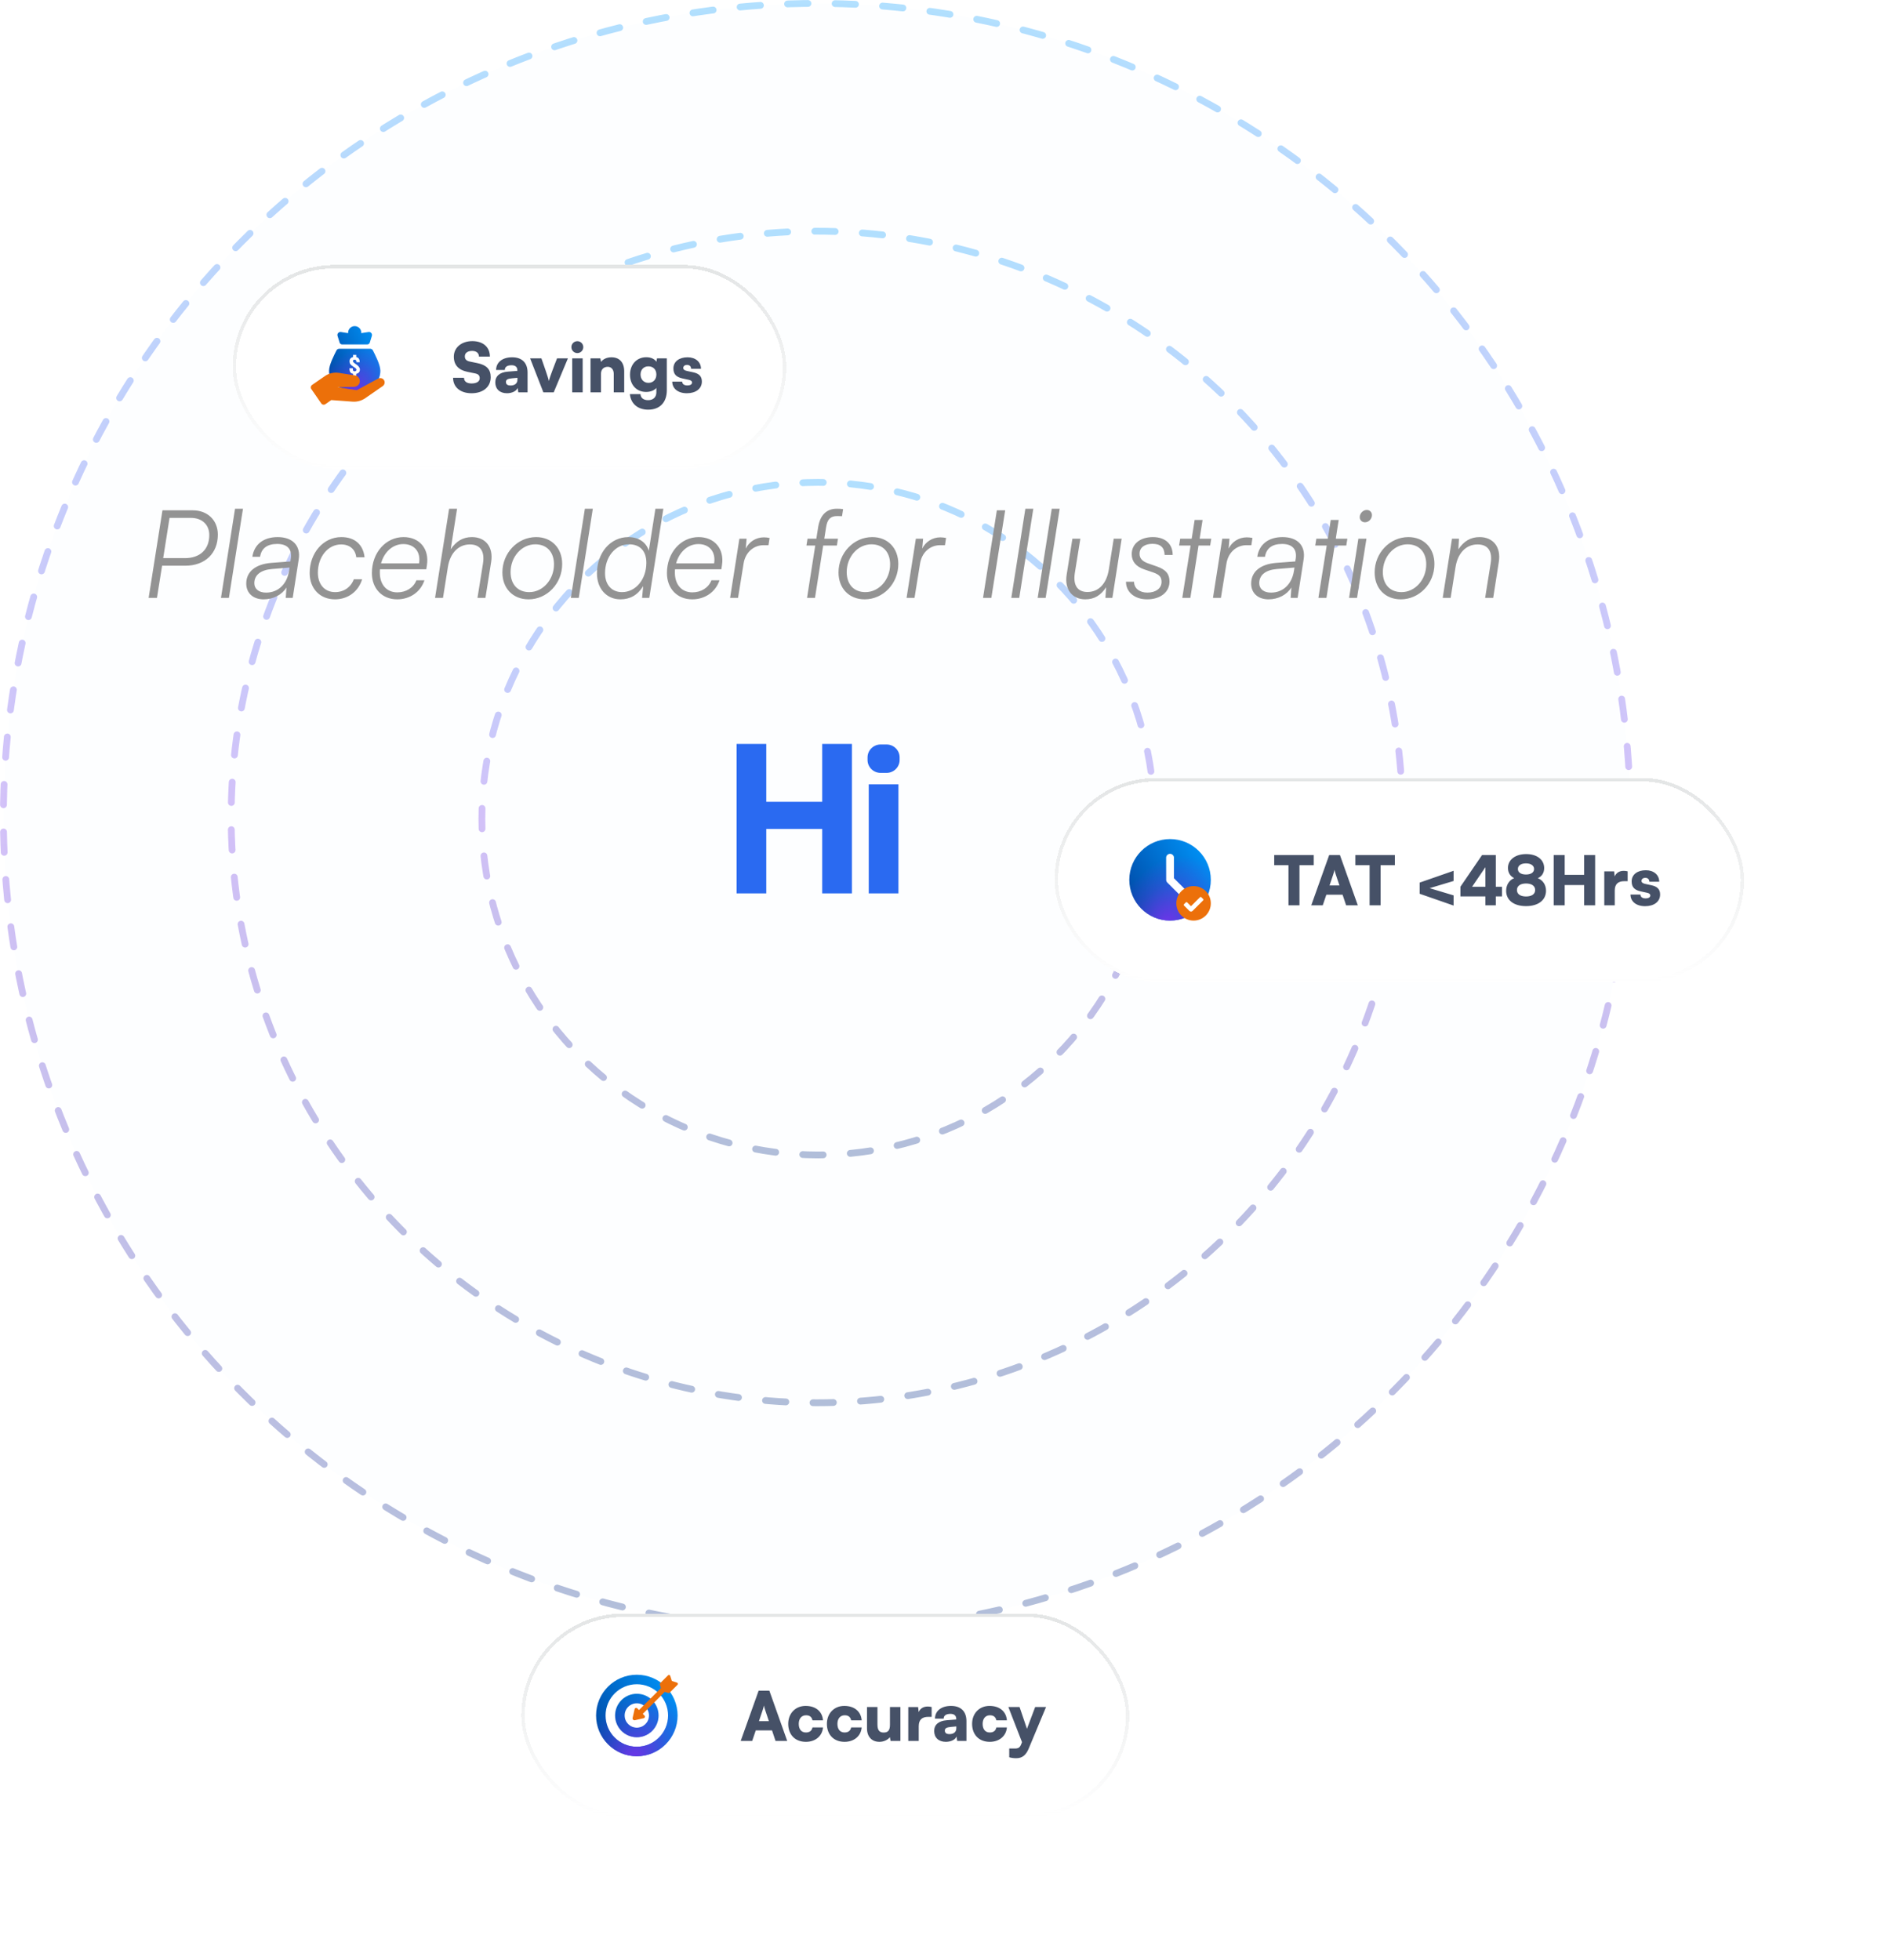 <svg width="555" height="577" viewBox="0 0 555 577" fill="none" xmlns="http://www.w3.org/2000/svg">
<circle cx="240.5" cy="240.5" r="239.5" fill="#FDFEFF" stroke="url(#paint0_linear_3432_55250)" stroke-opacity="0.3" stroke-width="2" stroke-linecap="round" stroke-linejoin="round" stroke-dasharray="6 8"/>
<circle cx="240.503" cy="240.501" r="172.44" fill="#FDFEFF" stroke="url(#paint1_linear_3432_55250)" stroke-opacity="0.3" stroke-width="2" stroke-linecap="round" stroke-linejoin="round" stroke-dasharray="6 8"/>
<circle cx="240.868" cy="240.993" r="98.993" fill="#FDFEFF" stroke="url(#paint2_linear_3432_55250)" stroke-opacity="0.3" stroke-width="2" stroke-linecap="round" stroke-linejoin="round" stroke-dasharray="6 8"/>
<path fill-rule="evenodd" clip-rule="evenodd" d="M216.875 219H225.618V236.026H242.081V219H250.824V262.998H242.081V244.015H225.618V262.998H216.875V219ZM259.28 219.157H261.028C263.143 219.157 264.875 220.864 264.875 222.954V223.73C264.875 225.817 263.145 227.526 261.028 227.526H259.28C257.164 227.526 255.432 225.819 255.432 223.73V222.954C255.432 220.866 257.162 219.157 259.28 219.157ZM255.783 230.891H264.526V263H255.783V230.891Z" fill="#2A6AF1"/>
<g filter="url(#filter0_d_3432_55250)">
<rect x="68.5" y="52" width="163" height="60" rx="30" fill="white" shape-rendering="crispEdges"/>
<rect x="69" y="52.5" width="162" height="59" rx="29.5" stroke="url(#paint3_linear_3432_55250)" stroke-opacity="0.3" shape-rendering="crispEdges"/>
<rect x="84.5" y="64" width="36" height="36" rx="18" fill="white"/>
<path d="M109.815 77.186C109.659 76.865 109.334 76.662 108.976 76.662H99.889C99.531 76.662 99.206 76.865 99.05 77.186C98.46 78.393 96.885 81.328 96.885 83.156C96.885 87.075 100.264 88.946 104.433 88.946C108.601 88.946 111.98 87.075 111.98 83.156C111.98 81.335 110.402 78.4 109.812 77.19L109.815 77.186ZM105.583 83.766C105.408 83.915 105.182 84.014 104.91 84.067V84.701H103.949V84.071C103.653 84.014 103.421 83.908 103.252 83.739C103.003 83.49 102.877 83.102 102.877 82.575C102.877 82.555 102.877 82.525 102.877 82.482C102.881 82.439 102.881 82.409 102.881 82.389H103.879V82.472C103.879 82.781 103.922 82.993 104.002 83.112C104.081 83.228 104.224 83.288 104.426 83.288C104.579 83.288 104.698 83.248 104.788 83.162C104.877 83.076 104.924 82.963 104.924 82.82C104.924 82.635 104.738 82.419 104.363 82.18C104.313 82.147 104.274 82.121 104.244 82.101C103.667 81.719 103.295 81.418 103.139 81.189C102.984 80.963 102.907 80.692 102.907 80.373C102.907 79.949 103.04 79.624 103.302 79.398C103.471 79.256 103.687 79.159 103.949 79.106V78.463H104.907V79.106C105.172 79.163 105.384 79.272 105.544 79.435C105.786 79.683 105.908 80.058 105.908 80.555V80.655H104.93V80.566C104.93 80.33 104.887 80.161 104.798 80.048C104.708 79.939 104.572 79.886 104.38 79.886C104.24 79.886 104.131 79.922 104.048 79.998C103.965 80.075 103.922 80.174 103.922 80.3C103.922 80.509 104.157 80.768 104.632 81.079C104.708 81.133 104.768 81.172 104.814 81.199L104.821 81.206C105.593 81.719 105.981 82.243 105.981 82.777C105.981 83.202 105.845 83.534 105.574 83.766H105.583ZM99.382 72.872C99.19 72.248 99.717 71.635 100.364 71.738L102.506 72.073C102.506 72.026 102.499 71.983 102.499 71.937C102.499 70.865 103.365 70 104.436 70C105.507 70 106.373 70.865 106.373 71.937C106.373 71.983 106.369 72.029 106.366 72.073L108.508 71.738C109.155 71.638 109.682 72.248 109.49 72.872L108.88 74.845C108.78 75.17 108.479 75.392 108.137 75.392H100.735C100.394 75.392 100.092 75.17 99.992 74.845L99.382 72.872Z" fill="url(#paint4_linear_3432_55250)"/>
<path d="M109.815 77.186C109.659 76.865 109.334 76.662 108.976 76.662H99.889C99.531 76.662 99.206 76.865 99.05 77.186C98.46 78.393 96.885 81.328 96.885 83.156C96.885 87.075 100.264 88.946 104.433 88.946C108.601 88.946 111.98 87.075 111.98 83.156C111.98 81.335 110.402 78.4 109.812 77.19L109.815 77.186ZM105.583 83.766C105.408 83.915 105.182 84.014 104.91 84.067V84.701H103.949V84.071C103.653 84.014 103.421 83.908 103.252 83.739C103.003 83.49 102.877 83.102 102.877 82.575C102.877 82.555 102.877 82.525 102.877 82.482C102.881 82.439 102.881 82.409 102.881 82.389H103.879V82.472C103.879 82.781 103.922 82.993 104.002 83.112C104.081 83.228 104.224 83.288 104.426 83.288C104.579 83.288 104.698 83.248 104.788 83.162C104.877 83.076 104.924 82.963 104.924 82.82C104.924 82.635 104.738 82.419 104.363 82.18C104.313 82.147 104.274 82.121 104.244 82.101C103.667 81.719 103.295 81.418 103.139 81.189C102.984 80.963 102.907 80.692 102.907 80.373C102.907 79.949 103.04 79.624 103.302 79.398C103.471 79.256 103.687 79.159 103.949 79.106V78.463H104.907V79.106C105.172 79.163 105.384 79.272 105.544 79.435C105.786 79.683 105.908 80.058 105.908 80.555V80.655H104.93V80.566C104.93 80.33 104.887 80.161 104.798 80.048C104.708 79.939 104.572 79.886 104.38 79.886C104.24 79.886 104.131 79.922 104.048 79.998C103.965 80.075 103.922 80.174 103.922 80.3C103.922 80.509 104.157 80.768 104.632 81.079C104.708 81.133 104.768 81.172 104.814 81.199L104.821 81.206C105.593 81.719 105.981 82.243 105.981 82.777C105.981 83.202 105.845 83.534 105.574 83.766H105.583ZM99.382 72.872C99.19 72.248 99.717 71.635 100.364 71.738L102.506 72.073C102.506 72.026 102.499 71.983 102.499 71.937C102.499 70.865 103.365 70 104.436 70C105.507 70 106.373 70.865 106.373 71.937C106.373 71.983 106.369 72.029 106.366 72.073L108.508 71.738C109.155 71.638 109.682 72.248 109.49 72.872L108.88 74.845C108.78 75.17 108.479 75.392 108.137 75.392H100.735C100.394 75.392 100.092 75.17 99.992 74.845L99.382 72.872Z" fill="url(#paint5_radial_3432_55250)"/>
<path d="M112.976 85.781C112.578 85.274 111.848 85.165 111.284 85.473L105.046 88.865L99.362 87.993L104.244 87.874C104.97 87.857 105.637 87.4 105.859 86.707C106.184 85.692 105.524 84.667 104.513 84.508L99.784 83.765C98.338 83.536 96.859 83.875 95.658 84.707L93.625 86.113L91.868 87.33C91.48 87.599 91.384 88.129 91.652 88.517L94.6 92.775C94.869 93.163 95.4 93.26 95.787 92.991L97.545 91.774L103.803 92.235C105.133 92.334 106.453 91.973 107.547 91.213L112.694 87.652C113.304 87.227 113.44 86.375 112.976 85.781Z" fill="#EC700A"/>
<path d="M133.62 79C133.62 76.32 135.88 74.42 139.06 74.42C142.24 74.42 144.24 76.18 144.24 78.98H141.02C141.02 77.94 140.24 77.3 139.02 77.3C137.7 77.3 136.86 77.9 136.86 78.88C136.86 79.78 137.32 80.22 138.36 80.44L140.58 80.9C143.22 81.44 144.48 82.7 144.48 85.04C144.48 87.9 142.24 89.76 138.84 89.76C135.54 89.76 133.4 87.98 133.4 85.2H136.62C136.62 86.28 137.42 86.88 138.86 86.88C140.32 86.88 141.24 86.3 141.24 85.36C141.24 84.54 140.86 84.12 139.88 83.92L137.62 83.46C134.98 82.92 133.62 81.42 133.62 79ZM149.268 89.76C147.148 89.76 145.828 88.52 145.828 86.56C145.828 84.72 147.128 83.58 149.528 83.4L152.328 83.18V83.02C152.328 82.04 151.728 81.52 150.628 81.52C149.328 81.52 148.628 82.02 148.628 82.92H146.068C146.068 80.66 147.928 79.18 150.788 79.18C153.688 79.18 155.328 80.8 155.328 83.66V89.5H152.608L152.408 88.18C152.088 89.1 150.768 89.76 149.268 89.76ZM150.348 87.48C151.528 87.48 152.348 86.9 152.348 85.76V85.22L150.788 85.36C149.448 85.48 148.968 85.78 148.968 86.42C148.968 87.14 149.408 87.48 150.348 87.48ZM159.986 89.5L156.086 79.5H159.406L160.626 83C161.126 84.46 161.526 85.72 161.606 86.18C161.726 85.6 162.166 84.3 162.666 83L164.006 79.5H167.206L163.026 89.5H159.986ZM169.994 77.94C169.014 77.94 168.234 77.16 168.234 76.18C168.234 75.2 169.014 74.44 169.994 74.44C170.954 74.44 171.734 75.2 171.734 76.18C171.734 77.16 170.954 77.94 169.994 77.94ZM168.474 89.5V79.5H171.554V89.5H168.474ZM176.945 89.5H173.865V79.5H176.765L176.965 80.54C177.585 79.68 178.725 79.18 180.025 79.18C182.405 79.18 183.785 80.7 183.785 83.32V89.5H180.705V84.06C180.705 82.8 180.005 81.98 178.945 81.98C177.725 81.98 176.945 82.78 176.945 84.02V89.5ZM185.494 84.32C185.494 81.28 187.474 79.16 190.294 79.16C191.654 79.16 192.734 79.68 193.274 80.5L193.434 79.5H196.334V88.86C196.334 92.44 194.274 94.6 190.854 94.6C187.794 94.6 185.734 92.86 185.454 90.02H188.574C188.634 91.14 189.474 91.8 190.834 91.8C192.314 91.8 193.254 90.92 193.254 89.5V88.2C192.654 88.92 191.534 89.38 190.234 89.38C187.434 89.38 185.494 87.32 185.494 84.32ZM188.594 84.24C188.594 85.68 189.554 86.7 190.914 86.7C192.314 86.7 193.254 85.72 193.254 84.24C193.254 82.78 192.314 81.84 190.894 81.84C189.534 81.84 188.594 82.82 188.594 84.24ZM197.93 86.34H200.85C200.89 87.04 201.41 87.46 202.35 87.46C203.31 87.46 203.75 87.12 203.75 86.6C203.75 86.3 203.59 85.98 202.85 85.82L201.01 85.42C199.17 85.02 198.27 84.22 198.27 82.46C198.27 80.38 200.05 79.18 202.45 79.18C204.77 79.18 206.39 80.54 206.39 82.56H203.47C203.47 81.88 203.05 81.42 202.31 81.42C201.61 81.42 201.17 81.78 201.17 82.32C201.17 82.78 201.55 83.04 202.25 83.2L204.11 83.6C205.75 83.96 206.65 84.72 206.65 86.32C206.65 88.46 204.83 89.76 202.23 89.76C199.59 89.76 197.93 88.36 197.93 86.34Z" fill="#465167"/>
</g>
<g filter="url(#filter1_d_3432_55250)">
<rect x="153.5" y="449" width="179" height="60" rx="30" fill="white" shape-rendering="crispEdges"/>
<rect x="154" y="449.5" width="178" height="59" rx="29.5" stroke="url(#paint6_linear_3432_55250)" stroke-opacity="0.3" shape-rendering="crispEdges"/>
<rect x="169.5" y="461" width="36" height="36" rx="18" fill="white"/>
<path d="M187.5 467C180.872 467 175.5 472.372 175.5 479C175.5 485.628 180.872 491 187.5 491C194.128 491 199.5 485.628 199.5 479C199.5 472.372 194.128 467 187.5 467ZM187.5 488.2C182.42 488.2 178.3 484.08 178.3 479C178.3 473.92 182.42 469.8 187.5 469.8C192.58 469.8 196.7 473.92 196.7 479C196.7 484.08 192.58 488.2 187.5 488.2ZM187.5 472.604C183.968 472.604 181.104 475.468 181.104 479C181.104 482.532 183.968 485.396 187.5 485.396C191.032 485.396 193.896 482.532 193.896 479C193.896 475.468 191.032 472.604 187.5 472.604ZM187.5 482.596C185.516 482.596 183.904 480.988 183.904 479C183.904 477.012 185.512 475.404 187.5 475.404C189.488 475.404 191.096 477.012 191.096 479C191.096 480.988 189.488 482.596 187.5 482.596Z" fill="url(#paint7_linear_3432_55250)"/>
<path d="M187.5 467C180.872 467 175.5 472.372 175.5 479C175.5 485.628 180.872 491 187.5 491C194.128 491 199.5 485.628 199.5 479C199.5 472.372 194.128 467 187.5 467ZM187.5 488.2C182.42 488.2 178.3 484.08 178.3 479C178.3 473.92 182.42 469.8 187.5 469.8C192.58 469.8 196.7 473.92 196.7 479C196.7 484.08 192.58 488.2 187.5 488.2ZM187.5 472.604C183.968 472.604 181.104 475.468 181.104 479C181.104 482.532 183.968 485.396 187.5 485.396C191.032 485.396 193.896 482.532 193.896 479C193.896 475.468 191.032 472.604 187.5 472.604ZM187.5 482.596C185.516 482.596 183.904 480.988 183.904 479C183.904 477.012 185.512 475.404 187.5 475.404C189.488 475.404 191.096 477.012 191.096 479C191.096 480.988 189.488 482.596 187.5 482.596Z" fill="url(#paint8_radial_3432_55250)"/>
<path d="M199.316 469.319L197.808 468.843L197.332 467.335C197.244 467.059 196.892 466.971 196.688 467.179L194.364 469.503C194.26 469.607 194.224 469.755 194.268 469.895L194.6 470.943L188.14 477.403L187.632 476.895C187.372 476.635 186.932 476.763 186.852 477.119L186.264 479.711C186.172 480.119 186.536 480.487 186.944 480.391L189.536 479.803C189.892 479.723 190.02 479.279 189.76 479.023L189.252 478.515L195.712 472.055L196.76 472.387C196.9 472.431 197.048 472.395 197.152 472.291L199.476 469.967C199.684 469.759 199.596 469.411 199.32 469.323L199.316 469.319Z" fill="#EC700A"/>
<path d="M221.462 486.5H218.082L223.362 471.7H226.522L231.782 486.5H228.342L227.302 483.38H222.522L221.462 486.5ZM224.522 477.5L223.462 480.66H226.382L225.322 477.5C225.162 477 224.982 476.42 224.922 476.06C224.862 476.4 224.702 476.96 224.522 477.5ZM232.077 481.46C232.077 478.38 234.197 476.18 237.197 476.18C240.157 476.18 242.117 477.8 242.317 480.42H239.217C238.997 479.42 238.377 478.94 237.317 478.94C236.017 478.94 235.177 479.92 235.177 481.46C235.177 483.06 235.957 484 237.277 484C238.357 484 239.017 483.5 239.217 482.52H242.317C242.117 485.04 240.077 486.76 237.277 486.76C234.117 486.76 232.077 484.66 232.077 481.46ZM243.464 481.46C243.464 478.38 245.584 476.18 248.584 476.18C251.544 476.18 253.504 477.8 253.704 480.42H250.604C250.384 479.42 249.764 478.94 248.704 478.94C247.404 478.94 246.564 479.92 246.564 481.46C246.564 483.06 247.344 484 248.664 484C249.744 484 250.404 483.5 250.604 482.52H253.704C253.504 485.04 251.464 486.76 248.664 486.76C245.504 486.76 243.464 484.66 243.464 481.46ZM262.03 476.5H265.11V486.5H262.21L262.01 485.38C261.39 486.2 260.15 486.76 258.95 486.76C256.67 486.76 255.27 485.24 255.27 482.78V476.5H258.35V481.66C258.35 483.3 258.91 484.02 260.17 484.02C261.49 484.02 262.03 483.34 262.03 481.7V476.5ZM274.302 476.5V479.4H273.322C271.562 479.4 270.502 480.18 270.502 482.16V486.5H267.422V476.52H270.322L270.482 478C270.902 477.02 271.782 476.36 273.122 476.36C273.482 476.36 273.882 476.4 274.302 476.5ZM278.489 486.76C276.369 486.76 275.049 485.52 275.049 483.56C275.049 481.72 276.349 480.58 278.749 480.4L281.549 480.18V480.02C281.549 479.04 280.949 478.52 279.849 478.52C278.549 478.52 277.849 479.02 277.849 479.92H275.289C275.289 477.66 277.149 476.18 280.009 476.18C282.909 476.18 284.549 477.8 284.549 480.66V486.5H281.829L281.629 485.18C281.309 486.1 279.989 486.76 278.489 486.76ZM279.569 484.48C280.749 484.48 281.569 483.9 281.569 482.76V482.22L280.009 482.36C278.669 482.48 278.189 482.78 278.189 483.42C278.189 484.14 278.629 484.48 279.569 484.48ZM286.218 481.46C286.218 478.38 288.338 476.18 291.338 476.18C294.298 476.18 296.258 477.8 296.458 480.42H293.358C293.138 479.42 292.518 478.94 291.458 478.94C290.158 478.94 289.318 479.92 289.318 481.46C289.318 483.06 290.098 484 291.418 484C292.498 484 293.158 483.5 293.358 482.52H296.458C296.258 485.04 294.218 486.76 291.418 486.76C288.258 486.76 286.218 484.66 286.218 481.46ZM297.149 491.3V488.72H298.849C299.889 488.72 300.329 488.4 300.729 487.32L300.909 486.84L296.889 476.5H300.189L302.369 482.92L304.789 476.5H307.989L302.909 488.68C302.069 490.72 300.949 491.58 299.189 491.58C298.449 491.58 297.749 491.48 297.149 491.3Z" fill="#465167"/>
</g>
<g filter="url(#filter2_d_3432_55250)">
<rect x="310.5" y="203" width="203" height="60" rx="30" fill="white" shape-rendering="crispEdges"/>
<rect x="311" y="203.5" width="202" height="59" rx="29.5" stroke="url(#paint9_linear_3432_55250)" stroke-opacity="0.3" shape-rendering="crispEdges"/>
<rect x="326.5" y="215" width="36" height="36" rx="18" fill="white"/>
<path d="M344.498 221C337.874 221 332.5 226.374 332.5 232.998C332.5 239.622 337.874 244.996 344.498 244.996C351.122 244.996 356.496 239.622 356.496 232.998C356.496 226.374 351.126 221 344.498 221ZM348.648 237.148C348.422 237.374 348.126 237.487 347.834 237.487C347.541 237.487 347.245 237.374 347.019 237.148L343.684 233.812C343.469 233.598 343.345 233.302 343.345 232.998V226.494C343.345 225.863 343.863 225.341 344.498 225.341C345.133 225.341 345.651 225.859 345.651 226.494V232.523L348.648 235.519C349.1 235.971 349.1 236.696 348.648 237.148Z" fill="url(#paint10_linear_3432_55250)"/>
<path d="M344.498 221C337.874 221 332.5 226.374 332.5 232.998C332.5 239.622 337.874 244.996 344.498 244.996C351.122 244.996 356.496 239.622 356.496 232.998C356.496 226.374 351.126 221 344.498 221ZM348.648 237.148C348.422 237.374 348.126 237.487 347.834 237.487C347.541 237.487 347.245 237.374 347.019 237.148L343.684 233.812C343.469 233.598 343.345 233.302 343.345 232.998V226.494C343.345 225.863 343.863 225.341 344.498 225.341C345.133 225.341 345.651 225.859 345.651 226.494V232.523L348.648 235.519C349.1 235.971 349.1 236.696 348.648 237.148Z" fill="url(#paint11_radial_3432_55250)"/>
<path d="M351.423 234.846C348.621 234.846 346.345 237.117 346.345 239.923C346.345 242.729 348.617 245.001 351.423 245.001C354.228 245.001 356.5 242.729 356.5 239.923C356.5 237.117 354.228 234.846 351.423 234.846Z" fill="#EC700A"/>
<path d="M350.659 242.347C350.484 242.347 350.32 242.277 350.195 242.156L348.613 240.574C348.504 240.465 348.504 240.286 348.613 240.176L349.143 239.646C349.252 239.537 349.431 239.537 349.541 239.646L350.663 240.769L353.309 238.123C353.418 238.014 353.597 238.014 353.706 238.123L354.236 238.653C354.345 238.762 354.345 238.941 354.236 239.05L351.126 242.16C351.006 242.281 350.838 242.351 350.663 242.351L350.659 242.347Z" fill="white"/>
<path d="M375.164 228.7V225.7H386.804V228.7H382.604V240.5H379.364V228.7H375.164ZM389.456 240.5H386.076L391.356 225.7H394.516L399.776 240.5H396.336L395.296 237.38H390.516L389.456 240.5ZM392.516 231.5L391.456 234.66H394.376L393.316 231.5C393.156 231 392.976 230.42 392.916 230.06C392.856 230.4 392.696 230.96 392.516 231.5ZM399.05 228.7V225.7H410.69V228.7H406.49V240.5H403.25V228.7H399.05ZM427.985 237.58V240.58L417.985 237.1V233.82L427.985 230.34V233.34L420.925 235.46L427.985 237.58ZM442.228 237.88H440.408V240.5H437.348V237.88H429.988V235.04L436.368 225.7H440.408V235.04H442.228V237.88ZM433.428 235.04H437.348V229.28L433.428 235.04ZM443.452 236.22C443.452 234.5 444.372 233.08 445.812 232.5C444.632 231.92 443.992 230.88 443.992 229.5C443.992 227.08 446.172 225.42 449.352 225.42C452.532 225.42 454.652 227.06 454.652 229.54C454.652 230.92 453.992 231.98 452.772 232.52C454.252 233.08 455.192 234.48 455.192 236.2C455.192 238.98 452.912 240.74 449.312 240.74C445.712 240.74 443.452 239 443.452 236.22ZM446.912 229.82C446.912 230.82 447.832 231.44 449.292 231.44C450.752 231.44 451.672 230.82 451.672 229.82C451.672 228.8 450.752 228.16 449.292 228.16C447.832 228.16 446.912 228.8 446.912 229.82ZM446.632 236C446.632 237.2 447.632 237.9 449.312 237.9C450.992 237.9 451.992 237.2 451.992 236C451.992 234.8 450.972 234.08 449.312 234.08C447.652 234.08 446.632 234.8 446.632 236ZM460.696 240.5H457.456V225.7H460.696V231.54H466.416V225.7H469.656V240.5H466.416V234.54H460.696V240.5ZM479.229 230.5V233.4H478.249C476.489 233.4 475.429 234.18 475.429 236.16V240.5H472.349V230.52H475.249L475.409 232C475.829 231.02 476.709 230.36 478.049 230.36C478.409 230.36 478.809 230.4 479.229 230.5ZM480.067 237.34H482.987C483.027 238.04 483.547 238.46 484.487 238.46C485.447 238.46 485.887 238.12 485.887 237.6C485.887 237.3 485.727 236.98 484.987 236.82L483.147 236.42C481.307 236.02 480.407 235.22 480.407 233.46C480.407 231.38 482.187 230.18 484.587 230.18C486.907 230.18 488.527 231.54 488.527 233.56H485.607C485.607 232.88 485.187 232.42 484.447 232.42C483.747 232.42 483.307 232.78 483.307 233.32C483.307 233.78 483.687 234.04 484.387 234.2L486.247 234.6C487.887 234.96 488.787 235.72 488.787 237.32C488.787 239.46 486.967 240.76 484.367 240.76C481.727 240.76 480.067 239.36 480.067 237.34Z" fill="#465167"/>
</g>
<path d="M54.564 166.532H47.724L46.212 176H43.764L47.832 150.224H56.724C61.116 150.224 64.14 153.14 64.14 157.388C64.14 162.896 60.36 166.532 54.564 166.532ZM56.22 152.456H49.92L48.048 164.3H54.456C58.92 164.3 61.62 161.708 61.62 157.496C61.62 154.472 59.496 152.456 56.22 152.456ZM67.399 176H65.059L69.199 149.756H71.539L67.399 176ZM77.616 176.432C74.52 176.432 72.504 174.596 72.504 171.788C72.504 168.332 75.168 166.1 79.812 165.704L85.5 165.272L85.572 164.768C86.148 161.78 84.708 160.124 81.612 160.124C78.66 160.124 76.968 161.42 76.572 163.904H74.304C74.844 160.232 77.616 158.108 81.756 158.108C86.184 158.108 88.596 160.664 87.948 164.696L86.184 176H84.132L84.348 172.94C83.016 175.1 80.46 176.432 77.616 176.432ZM78.336 174.452C81.9 174.452 84.492 171.968 85.104 168.044L85.248 167.072L80.064 167.504C76.716 167.792 74.88 169.304 74.88 171.68C74.88 173.372 76.212 174.452 78.336 174.452ZM91.177 168.692C91.177 162.716 95.245 158.108 100.501 158.108C104.425 158.108 106.909 160.268 107.341 164.048H104.893C104.641 161.708 102.949 160.268 100.429 160.268C96.577 160.268 93.589 163.904 93.589 168.584C93.589 172.04 95.605 174.308 98.665 174.308C101.221 174.308 103.309 172.868 104.173 170.528H106.621C105.505 174.164 102.409 176.432 98.629 176.432C94.201 176.432 91.177 173.264 91.177 168.692ZM116.946 176.432C112.518 176.432 109.494 173.264 109.494 168.692C109.494 162.716 113.562 158.108 118.818 158.108C123.606 158.108 126.45 161.672 125.694 166.388L125.514 167.576H111.87C111.834 167.9 111.834 168.224 111.834 168.584C111.834 172.112 113.85 174.38 116.982 174.38C119.538 174.38 121.734 173.048 122.598 170.816H124.974C123.822 174.308 120.654 176.432 116.946 176.432ZM118.746 160.16C115.65 160.16 113.094 162.5 112.194 165.848H123.39C123.93 162.428 121.986 160.16 118.746 160.16ZM130.431 176H128.091L132.231 149.756H134.571L132.699 161.708C134.319 159.296 136.299 158.108 138.963 158.108C142.959 158.108 145.299 161.06 144.615 165.38L142.923 176H140.583L142.203 165.884C142.779 162.248 141.375 160.268 138.351 160.268C134.967 160.268 132.519 162.824 131.871 166.928L130.431 176ZM147.919 168.512C147.919 162.788 152.383 158.108 157.855 158.108C162.427 158.108 165.523 161.348 165.523 166.028C165.523 171.788 161.059 176.432 155.623 176.432C151.051 176.432 147.919 173.228 147.919 168.512ZM150.331 168.404C150.331 172.04 152.455 174.308 155.839 174.308C159.835 174.308 163.111 170.636 163.111 166.136C163.111 162.5 160.987 160.232 157.603 160.232C153.607 160.232 150.331 163.904 150.331 168.404ZM170.406 176H168.066L172.206 149.756H174.546L170.406 176ZM182.676 176.432C178.608 176.432 175.764 173.3 175.764 168.8C175.764 162.68 179.76 158.108 185.016 158.108C188.004 158.108 190.272 159.62 191.028 162.14L192.972 149.756H195.312L191.172 176H189.048L189.372 172.544C187.788 175.136 185.556 176.432 182.676 176.432ZM183.144 174.308C187.176 174.308 190.308 170.564 190.308 165.668C190.308 162.248 188.472 160.232 185.196 160.232C181.2 160.232 178.14 163.904 178.14 168.728C178.14 172.112 180.084 174.308 183.144 174.308ZM203.817 176.432C199.389 176.432 196.365 173.264 196.365 168.692C196.365 162.716 200.433 158.108 205.689 158.108C210.477 158.108 213.321 161.672 212.565 166.388L212.385 167.576H198.741C198.705 167.9 198.705 168.224 198.705 168.584C198.705 172.112 200.721 174.38 203.853 174.38C206.409 174.38 208.605 173.048 209.469 170.816H211.845C210.693 174.308 207.525 176.432 203.817 176.432ZM205.617 160.16C202.521 160.16 199.965 162.5 199.065 165.848H210.261C210.801 162.428 208.857 160.16 205.617 160.16ZM226.59 158.36L226.266 160.484H224.898C221.838 160.484 219.426 162.644 218.922 165.956L217.302 176H214.962L217.698 158.576H219.822L219.57 161.492C220.542 159.512 222.558 158.18 224.898 158.18C225.474 158.18 226.05 158.252 226.59 158.36ZM237.763 158.576H240.355L240.895 155.156C241.471 151.628 243.343 149.756 246.403 149.756C247.087 149.756 247.807 149.792 248.239 149.9L247.915 151.952C247.519 151.952 247.087 151.916 246.475 151.916C244.531 151.916 243.595 152.852 243.235 155.156L242.695 158.576H246.727L246.403 160.592H242.371L239.959 176H237.619L240.031 160.592H237.439L237.763 158.576ZM246.884 168.512C246.884 162.788 251.348 158.108 256.82 158.108C261.392 158.108 264.488 161.348 264.488 166.028C264.488 171.788 260.024 176.432 254.588 176.432C250.016 176.432 246.884 173.228 246.884 168.512ZM249.296 168.404C249.296 172.04 251.42 174.308 254.804 174.308C258.8 174.308 262.076 170.636 262.076 166.136C262.076 162.5 259.952 160.232 256.568 160.232C252.572 160.232 249.296 163.904 249.296 168.404ZM278.551 158.36L278.227 160.484H276.859C273.799 160.484 271.387 162.644 270.883 165.956L269.263 176H266.923L269.659 158.576H271.783L271.531 161.492C272.503 159.512 274.519 158.18 276.859 158.18C277.435 158.18 278.011 158.252 278.551 158.36ZM295.952 150.224L291.884 176H289.436L293.504 150.224H295.952ZM300.098 176H297.758L301.898 149.756H304.238L300.098 176ZM307.867 176H305.527L309.667 149.756H312.007L307.867 176ZM327.913 158.576H330.253L327.517 176H325.465L325.681 172.868C324.097 175.28 322.189 176.432 319.525 176.432C315.673 176.432 313.369 173.48 314.053 169.196L315.745 158.576H318.085L316.465 168.656C315.889 172.328 317.293 174.272 320.173 174.272C323.521 174.272 325.825 171.752 326.473 167.648L327.913 158.576ZM331.521 171.248H333.897C333.897 173.156 335.481 174.452 337.821 174.452C340.305 174.452 341.997 173.192 341.997 171.284C341.997 169.916 341.385 169.196 339.729 168.584L336.885 167.612C334.473 166.784 333.213 165.308 333.213 163.112C333.213 160.124 335.697 158.108 339.441 158.108C343.077 158.108 345.273 160.124 345.273 163.364H342.897C342.825 161.132 341.673 160.088 339.297 160.088C336.993 160.088 335.517 161.204 335.517 163.004C335.517 164.336 336.273 165.2 337.929 165.812L340.701 166.784C343.257 167.684 344.337 168.98 344.337 171.176C344.337 174.308 341.673 176.432 337.749 176.432C334.077 176.432 331.521 174.308 331.521 171.248ZM350.474 176H348.098L350.546 160.592H347.162L347.486 158.576H350.87L351.734 153.068H354.074L353.21 158.576H356.63L356.306 160.592H352.886L350.474 176ZM368.762 158.36L368.438 160.484H367.07C364.01 160.484 361.598 162.644 361.094 165.956L359.474 176H357.134L359.87 158.576H361.994L361.742 161.492C362.714 159.512 364.73 158.18 367.07 158.18C367.646 158.18 368.222 158.252 368.762 158.36ZM373.491 176.432C370.395 176.432 368.379 174.596 368.379 171.788C368.379 168.332 371.043 166.1 375.687 165.704L381.375 165.272L381.447 164.768C382.023 161.78 380.583 160.124 377.487 160.124C374.535 160.124 372.843 161.42 372.447 163.904H370.179C370.719 160.232 373.491 158.108 377.631 158.108C382.059 158.108 384.471 160.664 383.823 164.696L382.059 176H380.007L380.223 172.94C378.891 175.1 376.335 176.432 373.491 176.432ZM374.211 174.452C377.775 174.452 380.367 171.968 380.979 168.044L381.123 167.072L375.939 167.504C372.591 167.792 370.755 169.304 370.755 171.68C370.755 173.372 372.087 174.452 374.211 174.452ZM390.552 176H388.176L390.624 160.592H387.24L387.564 158.576H390.948L391.812 153.068H394.152L393.288 158.576H396.708L396.384 160.592H392.964L390.552 176ZM401.892 153.752C400.992 153.752 400.344 153.104 400.344 152.24C400.344 151.124 401.316 150.116 402.432 150.116C403.296 150.116 403.944 150.764 403.944 151.628C403.944 152.744 403.008 153.752 401.892 153.752ZM397.212 176L399.948 158.576H402.324L399.552 176H397.212ZM404.736 168.512C404.736 162.788 409.2 158.108 414.672 158.108C419.244 158.108 422.34 161.348 422.34 166.028C422.34 171.788 417.876 176.432 412.44 176.432C407.868 176.432 404.736 173.228 404.736 168.512ZM407.148 168.404C407.148 172.04 409.272 174.308 412.656 174.308C416.652 174.308 419.928 170.636 419.928 166.136C419.928 162.5 417.804 160.232 414.42 160.232C410.424 160.232 407.148 163.904 407.148 168.404ZM427.115 176H424.775L427.511 158.576H429.563L429.383 161.708C431.003 159.296 432.983 158.108 435.647 158.108C439.643 158.108 441.983 161.06 441.299 165.38L439.643 176H437.267L438.887 165.884C439.499 162.248 438.095 160.268 435.035 160.268C431.651 160.268 429.203 162.824 428.555 166.928L427.115 176Z" fill="#939393"/>
<defs>
<filter id="filter0_d_3432_55250" x="27.1" y="26.2" width="245.8" height="153.2" filterUnits="userSpaceOnUse" color-interpolation-filters="sRGB">
<feFlood flood-opacity="0" result="BackgroundImageFix"/>
<feColorMatrix in="SourceAlpha" type="matrix" values="0 0 0 0 0 0 0 0 0 0 0 0 0 0 0 0 0 0 127 0" result="hardAlpha"/>
<feOffset dy="26"/>
<feGaussianBlur stdDeviation="20.7"/>
<feComposite in2="hardAlpha" operator="out"/>
<feColorMatrix type="matrix" values="0 0 0 0 0.163 0 0 0 0 0.194 0 0 0 0 0.212 0 0 0 0.2 0"/>
<feBlend mode="normal" in2="BackgroundImageFix" result="effect1_dropShadow_3432_55250"/>
<feBlend mode="normal" in="SourceGraphic" in2="effect1_dropShadow_3432_55250" result="shape"/>
</filter>
<filter id="filter1_d_3432_55250" x="112.1" y="423.2" width="261.8" height="153.2" filterUnits="userSpaceOnUse" color-interpolation-filters="sRGB">
<feFlood flood-opacity="0" result="BackgroundImageFix"/>
<feColorMatrix in="SourceAlpha" type="matrix" values="0 0 0 0 0 0 0 0 0 0 0 0 0 0 0 0 0 0 127 0" result="hardAlpha"/>
<feOffset dy="26"/>
<feGaussianBlur stdDeviation="20.7"/>
<feComposite in2="hardAlpha" operator="out"/>
<feColorMatrix type="matrix" values="0 0 0 0 0.163 0 0 0 0 0.194 0 0 0 0 0.212 0 0 0 0.2 0"/>
<feBlend mode="normal" in2="BackgroundImageFix" result="effect1_dropShadow_3432_55250"/>
<feBlend mode="normal" in="SourceGraphic" in2="effect1_dropShadow_3432_55250" result="shape"/>
</filter>
<filter id="filter2_d_3432_55250" x="269.1" y="177.2" width="285.8" height="153.2" filterUnits="userSpaceOnUse" color-interpolation-filters="sRGB">
<feFlood flood-opacity="0" result="BackgroundImageFix"/>
<feColorMatrix in="SourceAlpha" type="matrix" values="0 0 0 0 0 0 0 0 0 0 0 0 0 0 0 0 0 0 127 0" result="hardAlpha"/>
<feOffset dy="26"/>
<feGaussianBlur stdDeviation="20.7"/>
<feComposite in2="hardAlpha" operator="out"/>
<feColorMatrix type="matrix" values="0 0 0 0 0.163 0 0 0 0 0.194 0 0 0 0 0.212 0 0 0 0.2 0"/>
<feBlend mode="normal" in2="BackgroundImageFix" result="effect1_dropShadow_3432_55250"/>
<feBlend mode="normal" in="SourceGraphic" in2="effect1_dropShadow_3432_55250" result="shape"/>
</filter>
<linearGradient id="paint0_linear_3432_55250" x1="240.5" y1="1" x2="240.5" y2="480" gradientUnits="userSpaceOnUse">
<stop stop-color="#009AFF"/>
<stop offset="0.5" stop-color="#7034EA"/>
<stop offset="1" stop-color="#002A83"/>
</linearGradient>
<linearGradient id="paint1_linear_3432_55250" x1="240.503" y1="68.061" x2="240.503" y2="412.941" gradientUnits="userSpaceOnUse">
<stop stop-color="#009AFF"/>
<stop offset="0.5" stop-color="#7034EA"/>
<stop offset="1" stop-color="#002A83"/>
</linearGradient>
<linearGradient id="paint2_linear_3432_55250" x1="240.868" y1="142" x2="240.868" y2="339.987" gradientUnits="userSpaceOnUse">
<stop stop-color="#009AFF"/>
<stop offset="0.5" stop-color="#7034EA"/>
<stop offset="1" stop-color="#002A83"/>
</linearGradient>
<linearGradient id="paint3_linear_3432_55250" x1="152.101" y1="54.5" x2="152.101" y2="112" gradientUnits="userSpaceOnUse">
<stop stop-color="#A6ACAE"/>
<stop offset="1" stop-color="#A6ACAE" stop-opacity="0"/>
</linearGradient>
<linearGradient id="paint4_linear_3432_55250" x1="111.98" y1="70" x2="86.709" y2="82.634" gradientUnits="userSpaceOnUse">
<stop stop-color="#009AFF"/>
<stop offset="1" stop-color="#002A83"/>
</linearGradient>
<radialGradient id="paint5_radial_3432_55250" cx="0" cy="0" r="1" gradientUnits="userSpaceOnUse" gradientTransform="translate(103.785 89.752) rotate(-145.558) scale(10.271 15.87)">
<stop stop-color="#7034EA"/>
<stop offset="0.615" stop-color="#7034EA" stop-opacity="0.3"/>
<stop offset="1" stop-color="#7034EA" stop-opacity="0"/>
</radialGradient>
<linearGradient id="paint6_linear_3432_55250" x1="245.307" y1="451.5" x2="245.307" y2="509" gradientUnits="userSpaceOnUse">
<stop stop-color="#A6ACAE"/>
<stop offset="1" stop-color="#A6ACAE" stop-opacity="0"/>
</linearGradient>
<linearGradient id="paint7_linear_3432_55250" x1="199.5" y1="467" x2="163.465" y2="489.609" gradientUnits="userSpaceOnUse">
<stop stop-color="#009AFF"/>
<stop offset="1" stop-color="#002A83"/>
</linearGradient>
<radialGradient id="paint8_radial_3432_55250" cx="0" cy="0" r="1" gradientUnits="userSpaceOnUse" gradientTransform="translate(186.47 492.022) rotate(-151.347) scale(15.346 21.391)">
<stop stop-color="#7034EA"/>
<stop offset="0.615" stop-color="#7034EA" stop-opacity="0.3"/>
<stop offset="1" stop-color="#7034EA" stop-opacity="0"/>
</radialGradient>
<linearGradient id="paint9_linear_3432_55250" x1="414.616" y1="205.5" x2="414.616" y2="263" gradientUnits="userSpaceOnUse">
<stop stop-color="#A6ACAE"/>
<stop offset="1" stop-color="#A6ACAE" stop-opacity="0"/>
</linearGradient>
<linearGradient id="paint10_linear_3432_55250" x1="356.496" y1="221" x2="320.467" y2="243.605" gradientUnits="userSpaceOnUse">
<stop stop-color="#009AFF"/>
<stop offset="1" stop-color="#002A83"/>
</linearGradient>
<radialGradient id="paint11_radial_3432_55250" cx="0" cy="0" r="1" gradientUnits="userSpaceOnUse" gradientTransform="translate(343.468 246.018) rotate(-151.347) scale(15.344 21.388)">
<stop stop-color="#7034EA"/>
<stop offset="0.615" stop-color="#7034EA" stop-opacity="0.3"/>
<stop offset="1" stop-color="#7034EA" stop-opacity="0"/>
</radialGradient>
</defs>
</svg>
